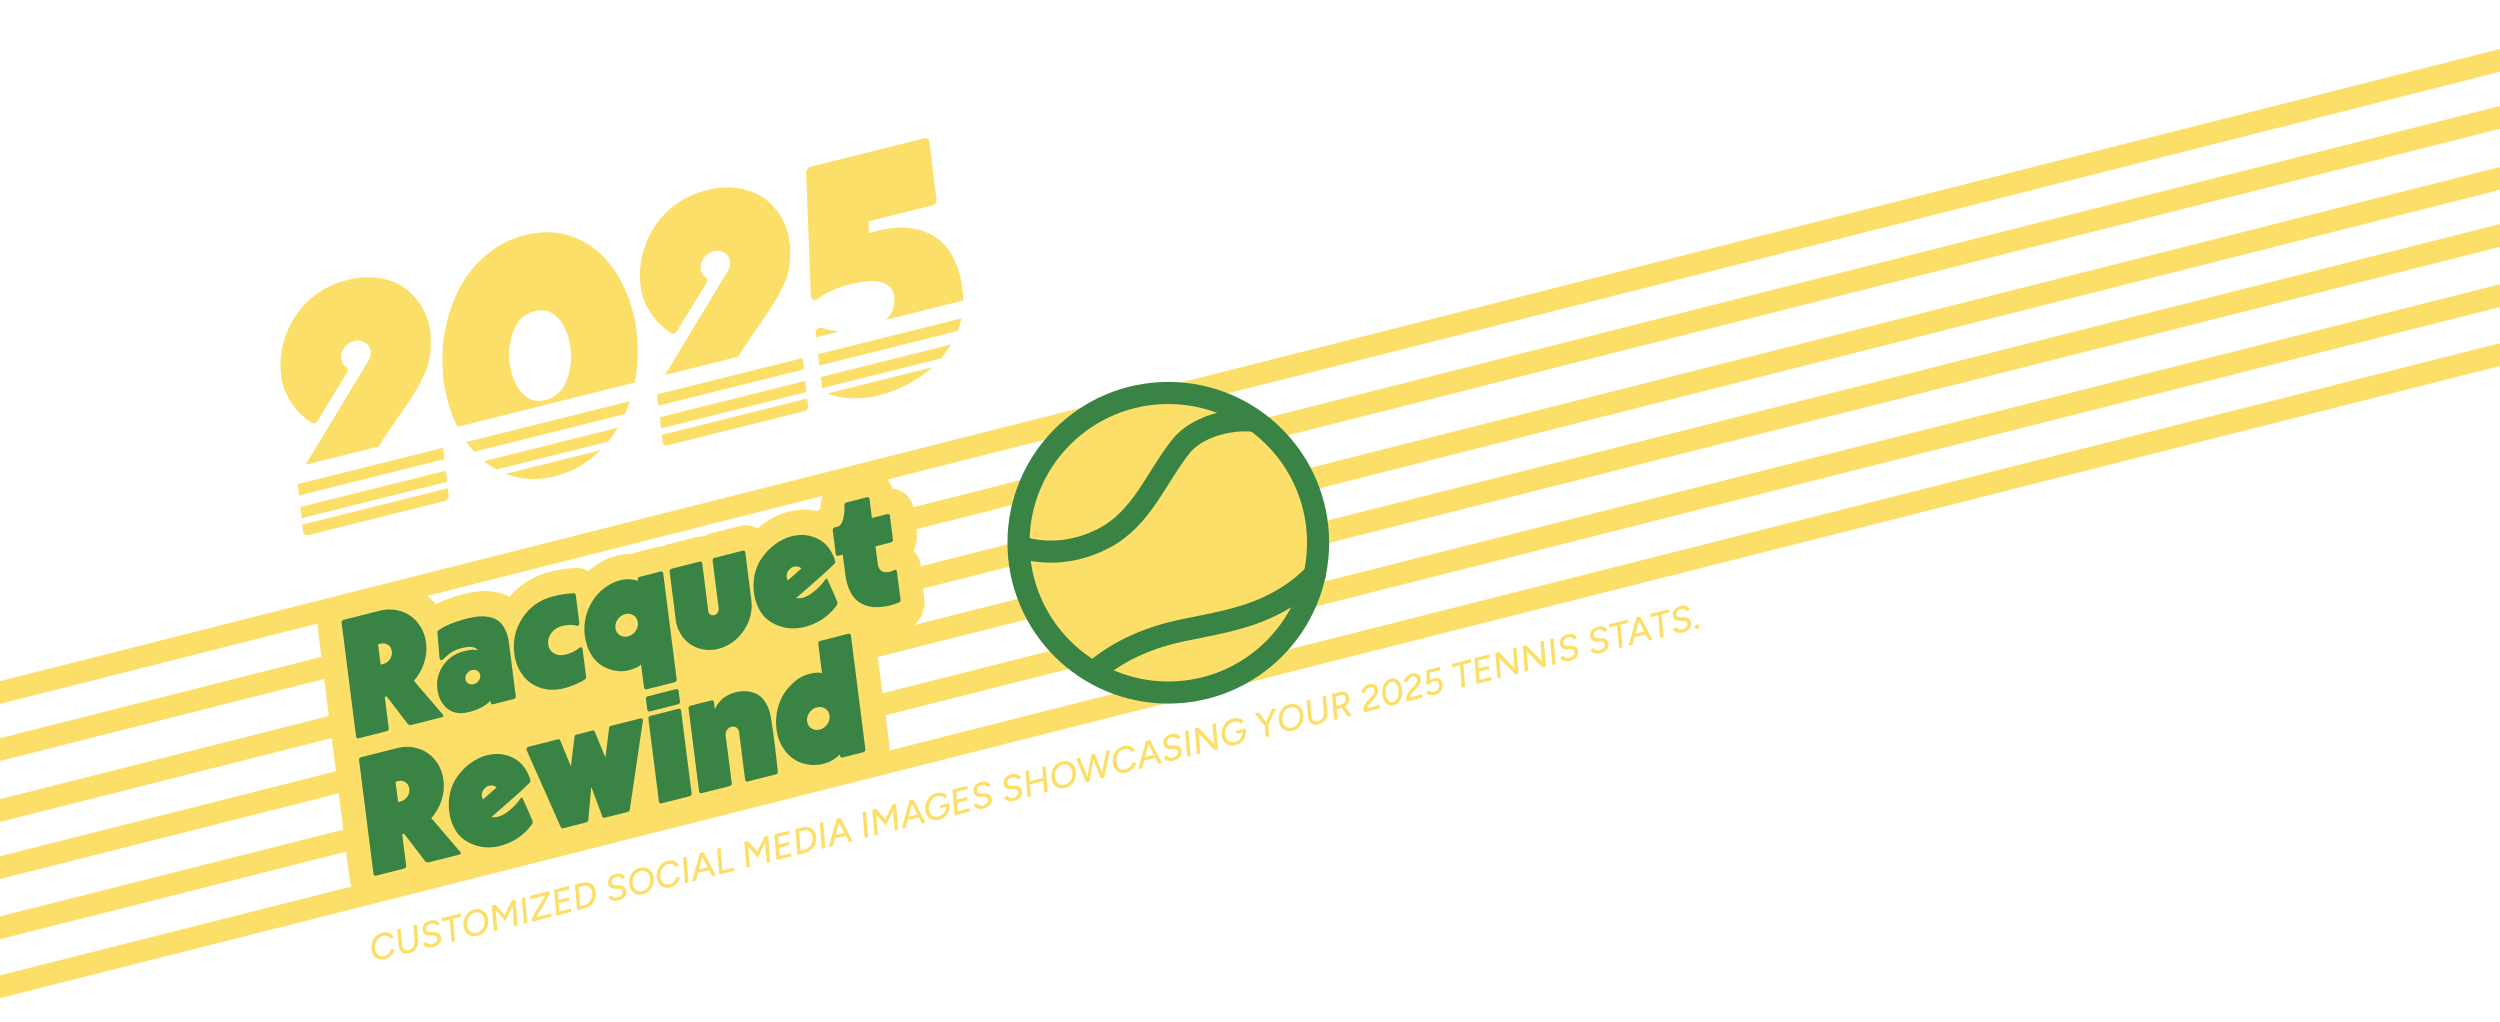 <?xml version="1.0" encoding="UTF-8"?><svg id="Layer_2" xmlns="http://www.w3.org/2000/svg" xmlns:xlink="http://www.w3.org/1999/xlink" viewBox="0 0 1918.73 784.67"><defs><style>.cls-1,.cls-2,.cls-3{fill:none;}.cls-4{fill:#398445;}.cls-2{stroke:#fcdf68;}.cls-2,.cls-3{stroke-linecap:round;stroke-linejoin:round;stroke-width:16.96px;}.cls-5{fill:#fcdf68;}.cls-3{stroke:#398445;}.cls-6{clip-path:url(#clippath);}</style><clipPath id="clippath"><polygon class="cls-1" points="1918.73 299.29 0 784.67 0 0 1918.73 0 1918.73 299.29"/></clipPath></defs><g id="Layer_1-2"><path class="cls-5" d="M295.47,736.16c-1.77.45-3.4.43-4.88-.06-1.48-.48-2.69-1.36-3.63-2.62-.94-1.26-1.54-2.85-1.79-4.75-.19-1.51-.13-2.96.17-4.36.3-1.39.82-2.68,1.56-3.84.74-1.17,1.65-2.16,2.76-2.99,1.1-.83,2.35-1.41,3.74-1.77,1.21-.31,2.38-.37,3.5-.19,1.12.18,2.14.56,3.06,1.15.92.59,1.66,1.34,2.21,2.26l-2.27,1.55c-.42-.66-.94-1.2-1.57-1.61-.63-.41-1.32-.68-2.07-.81s-1.51-.1-2.29.1c-1.03.26-1.96.7-2.77,1.33-.81.63-1.49,1.39-2.02,2.3-.53.9-.92,1.89-1.15,2.95-.23,1.06-.28,2.17-.14,3.33.14,1.41.54,2.58,1.19,3.53.65.94,1.48,1.6,2.49,1.97,1.01.37,2.14.4,3.39.09.85-.21,1.64-.6,2.38-1.15.74-.55,1.38-1.22,1.92-2,.54-.78.96-1.61,1.24-2.49l2.59.65c-.37,1.19-.94,2.3-1.71,3.32s-1.65,1.89-2.66,2.61c-1.01.72-2.1,1.22-3.26,1.51Z"/><path class="cls-5" d="M314.11,731.56c-1.5.38-2.84.39-4.02.03-1.18-.36-2.13-1.02-2.85-2-.73-.97-1.15-2.2-1.28-3.69l-1.02-12.68,2.66-.67,1.05,12.67c.08,1,.34,1.83.78,2.47.44.65,1.03,1.09,1.75,1.33.72.24,1.54.25,2.45.02.98-.25,1.83-.68,2.55-1.29.72-.62,1.26-1.35,1.62-2.21.36-.86.5-1.77.41-2.73l-1.05-12.67,2.69-.68,1.02,12.68c.13,1.51-.07,2.91-.59,4.2-.52,1.3-1.31,2.39-2.36,3.29-1.05.9-2.32,1.54-3.81,1.91Z"/><path class="cls-5" d="M332.32,726.92c-1.03.26-1.98.37-2.83.32-.86-.04-1.62-.2-2.28-.46-.66-.27-1.22-.62-1.67-1.05-.45-.44-.77-.94-.97-1.5l2.49-1.35c.33.71.89,1.24,1.67,1.6.78.36,1.73.4,2.83.12.85-.21,1.61-.55,2.29-1.01.67-.46,1.18-1,1.51-1.64.33-.63.4-1.34.2-2.12-.14-.56-.38-.98-.72-1.25-.34-.27-.77-.45-1.29-.53-.52-.08-1.13-.11-1.81-.09l-2.13.02c-.85,0-1.62-.13-2.33-.38-.71-.25-1.31-.66-1.81-1.22-.5-.56-.83-1.28-.99-2.16-.25-1.21-.16-2.33.25-3.37.41-1.04,1.1-1.93,2.07-2.69.96-.75,2.14-1.31,3.54-1.66,1.27-.32,2.39-.38,3.36-.19.97.19,1.78.54,2.43,1.06.65.52,1.13,1.15,1.43,1.88l-2.46,1.37c-.39-.77-.96-1.31-1.73-1.61-.77-.31-1.69-.33-2.76-.06-.78.2-1.46.52-2.05.98-.59.46-1.01.99-1.27,1.6-.26.61-.3,1.27-.13,1.95.17.67.52,1.14,1.05,1.41.53.27,1.18.41,1.95.4h2.4c1.19,0,2.17.13,2.95.43.78.3,1.39.72,1.85,1.27.46.55.78,1.22.98,2.02.31,1.23.24,2.38-.22,3.45-.45,1.07-1.19,1.99-2.21,2.76-1.02.78-2.21,1.34-3.59,1.68Z"/><path class="cls-5" d="M346.46,722.98l-1.37-17.27-5.95,1.5-.24-2.54,14.58-3.67.23,2.54-5.95,1.5,1.37,17.27-2.69.68Z"/><path class="cls-5" d="M366.47,718.29c-1.39.35-2.71.42-3.96.22-1.25-.21-2.35-.67-3.32-1.39-.97-.72-1.75-1.66-2.34-2.83s-.96-2.53-1.1-4.07c-.15-1.98.09-3.81.74-5.48s1.62-3.1,2.91-4.28c1.29-1.18,2.82-2,4.6-2.44,1.41-.36,2.74-.42,3.98-.21,1.24.22,2.33.69,3.29,1.41.95.72,1.73,1.67,2.33,2.83.6,1.17.96,2.53,1.08,4.07.16,1.94-.08,3.75-.73,5.44-.64,1.68-1.61,3.11-2.89,4.29-1.28,1.18-2.81,1.99-4.58,2.44ZM365.97,715.82c1.29-.32,2.4-.94,3.33-1.84.94-.9,1.64-2,2.1-3.29.46-1.29.63-2.68.51-4.17-.13-1.51-.53-2.77-1.2-3.78-.67-1.02-1.54-1.73-2.6-2.15-1.07-.41-2.26-.46-3.58-.12-1.29.32-2.41.94-3.36,1.84s-1.67,2-2.14,3.3c-.47,1.29-.65,2.69-.52,4.2s.53,2.77,1.21,3.78c.68,1.01,1.56,1.72,2.66,2.12,1.09.4,2.29.43,3.59.11Z"/><path class="cls-5" d="M379.02,714.79l-1.61-19.81,2.8-.7,7.1,8.12,5.45-11.27,2.88-.72,1.61,19.81-2.66.67-1.25-15.31-5.56,11.51-7.31-8.29,1.23,15.34-2.66.67Z"/><path class="cls-5" d="M402.07,708.99l-1.61-19.81,2.66-.67,1.61,19.81-2.66.67Z"/><path class="cls-5" d="M407.06,690.17l-.25-2.59,14.85-3.74.22,2.6-14.83,3.73ZM408.15,704.8l10.73-18.26,3.01-.09-10.27,17.48-3.48.87ZM408.34,707.41l-.19-2.61,14.83-3.73.22,2.6-14.85,3.74Z"/><path class="cls-5" d="M426.89,702.74l-1.61-19.81,11.43-2.88.23,2.54-8.8,2.21.47,5.89,7.9-1.99.22,2.49-7.9,1.99.5,6.34,8.85-2.23.18,2.55-11.49,2.89Z"/><path class="cls-5" d="M442.93,698.7l-1.61-19.81,5.87-1.48c1.79-.45,3.43-.42,4.9.09,1.48.51,2.68,1.42,3.62,2.73.94,1.3,1.48,2.94,1.62,4.9.11,1.44-.01,2.8-.37,4.11s-.91,2.49-1.67,3.55c-.76,1.07-1.69,1.99-2.8,2.75-1.11.77-2.34,1.32-3.7,1.67l-5.87,1.48ZM445.4,695.42l3.1-.78c.92-.23,1.78-.64,2.56-1.22.79-.58,1.45-1.29,2-2.14.55-.84.96-1.76,1.24-2.75.28-.99.38-2.01.29-3.05-.11-1.34-.49-2.47-1.16-3.4-.67-.93-1.52-1.58-2.57-1.97-1.05-.38-2.2-.41-3.45-.1l-3.21.81,1.19,14.6Z"/><path class="cls-5" d="M474.65,691.09c-1.03.26-1.98.37-2.83.32-.86-.04-1.62-.2-2.28-.47-.66-.27-1.22-.62-1.67-1.05-.45-.44-.77-.94-.97-1.5l2.49-1.35c.33.71.89,1.24,1.67,1.6.78.36,1.73.4,2.83.12.85-.21,1.61-.55,2.29-1.01.67-.46,1.18-1,1.51-1.63.33-.63.4-1.34.2-2.12-.14-.56-.38-.98-.72-1.25-.34-.27-.77-.45-1.29-.53-.52-.08-1.13-.11-1.81-.09l-2.13.02c-.85,0-1.62-.13-2.33-.38-.71-.25-1.31-.66-1.81-1.22-.5-.56-.83-1.28-.99-2.16-.25-1.21-.16-2.33.25-3.37.41-1.04,1.1-1.93,2.07-2.69.97-.75,2.14-1.31,3.54-1.66,1.27-.32,2.39-.38,3.36-.19.97.19,1.78.54,2.43,1.06s1.13,1.15,1.43,1.88l-2.46,1.37c-.39-.77-.96-1.31-1.73-1.61-.77-.31-1.69-.33-2.76-.06-.78.2-1.46.52-2.05.98-.59.46-1.01.99-1.27,1.6-.26.61-.3,1.27-.13,1.95.17.67.52,1.14,1.05,1.41.53.27,1.18.41,1.95.4h2.4c1.19,0,2.17.13,2.95.43.78.3,1.39.72,1.85,1.27.46.55.79,1.22.99,2.02.31,1.23.24,2.38-.22,3.45-.45,1.07-1.19,1.99-2.21,2.76-1.02.78-2.21,1.34-3.59,1.68Z"/><path class="cls-5" d="M493.57,686.3c-1.39.35-2.71.42-3.96.22-1.25-.21-2.35-.67-3.32-1.39-.97-.72-1.75-1.66-2.34-2.83s-.96-2.53-1.1-4.07c-.15-1.98.09-3.81.74-5.48s1.62-3.1,2.91-4.28c1.29-1.18,2.82-2,4.6-2.44,1.41-.36,2.74-.42,3.98-.21,1.24.22,2.33.69,3.29,1.41.95.72,1.73,1.67,2.33,2.83.6,1.17.96,2.53,1.08,4.07.16,1.94-.08,3.75-.73,5.44s-1.61,3.11-2.89,4.29c-1.28,1.18-2.81,1.99-4.58,2.44ZM493.07,683.83c1.29-.32,2.4-.93,3.33-1.83.94-.9,1.64-2,2.1-3.29.46-1.29.63-2.68.51-4.17-.13-1.51-.53-2.77-1.2-3.78-.67-1.02-1.54-1.73-2.6-2.15-1.07-.41-2.26-.46-3.58-.12-1.29.32-2.41.94-3.36,1.84-.96.9-1.67,2-2.14,3.3-.47,1.29-.65,2.69-.52,4.2s.53,2.77,1.21,3.78c.68,1.01,1.56,1.72,2.66,2.12,1.09.4,2.29.43,3.59.11Z"/><path class="cls-5" d="M514.43,681.05c-1.77.45-3.4.43-4.88-.06-1.48-.48-2.69-1.36-3.63-2.62-.94-1.26-1.54-2.85-1.79-4.75-.19-1.51-.13-2.96.17-4.36.3-1.39.82-2.68,1.56-3.84.74-1.17,1.65-2.16,2.76-2.99,1.1-.83,2.35-1.41,3.74-1.76,1.21-.31,2.38-.37,3.5-.19,1.12.18,2.14.56,3.06,1.15.92.59,1.66,1.34,2.21,2.26l-2.27,1.55c-.42-.66-.94-1.2-1.57-1.61s-1.32-.68-2.07-.81-1.51-.1-2.28.1c-1.03.26-1.96.7-2.77,1.33-.81.63-1.49,1.4-2.02,2.3-.53.9-.92,1.89-1.15,2.95-.23,1.06-.28,2.17-.14,3.33.14,1.41.54,2.58,1.19,3.53.65.94,1.48,1.6,2.49,1.97,1.01.37,2.14.4,3.39.09.85-.21,1.64-.6,2.38-1.15.74-.55,1.38-1.22,1.92-2,.54-.78.96-1.61,1.24-2.49l2.59.65c-.37,1.19-.94,2.3-1.71,3.32-.76,1.02-1.65,1.89-2.67,2.61-1.01.72-2.1,1.22-3.26,1.51Z"/><path class="cls-5" d="M525.78,677.85l-1.61-19.81,2.66-.67,1.61,19.81-2.66.67Z"/><path class="cls-5" d="M531.1,676.51l6.05-21.73,2.88-.72-5.86,21.69-3.07.77ZM534.3,670.3l-.19-2.49,10.94-2.75.19,2.49-10.94,2.75ZM546.66,672.59l-9.13-17.91,2.58-.65,9.26,17.88-2.71.68Z"/><path class="cls-5" d="M552.03,671.24l-1.61-19.81,2.66-.67,1.4,17.26,8.83-2.22.21,2.55-11.49,2.89Z"/><path class="cls-5" d="M572.89,665.99l-1.61-19.81,2.8-.7,7.1,8.12,5.45-11.28,2.88-.72,1.61,19.81-2.66.67-1.25-15.3-5.56,11.51-7.31-8.29,1.23,15.34-2.66.67Z"/><path class="cls-5" d="M595.94,660.19l-1.61-19.81,11.43-2.88.24,2.54-8.8,2.21.47,5.89,7.9-1.99.22,2.49-7.9,1.99.5,6.34,8.85-2.23.18,2.55-11.49,2.89Z"/><path class="cls-5" d="M611.99,656.15l-1.61-19.81,5.87-1.48c1.79-.45,3.43-.42,4.9.09,1.48.51,2.68,1.42,3.62,2.73.94,1.3,1.48,2.94,1.62,4.9.11,1.43-.01,2.8-.37,4.11-.36,1.3-.91,2.49-1.67,3.55-.76,1.07-1.7,1.99-2.8,2.76-1.1.77-2.34,1.32-3.69,1.67l-5.87,1.48ZM614.45,652.87l3.1-.78c.92-.23,1.78-.64,2.56-1.22.79-.58,1.45-1.29,2-2.14.55-.84.96-1.76,1.24-2.75s.38-2.01.29-3.05c-.11-1.34-.49-2.47-1.16-3.4-.67-.93-1.52-1.58-2.57-1.97-1.05-.38-2.2-.41-3.45-.1l-3.2.81,1.19,14.6Z"/><path class="cls-5" d="M630.75,651.43l-1.61-19.81,2.66-.67,1.61,19.81-2.66.67Z"/><path class="cls-5" d="M636.07,650.09l6.05-21.73,2.88-.72-5.86,21.69-3.07.77ZM639.27,643.88l-.19-2.49,10.94-2.75.19,2.49-10.94,2.75ZM651.63,646.17l-9.13-17.91,2.58-.65,9.26,17.88-2.71.68Z"/><path class="cls-5" d="M663.63,643.15l-1.61-19.81,2.66-.67,1.61,19.81-2.66.67Z"/><path class="cls-5" d="M671.12,641.27l-1.61-19.81,2.8-.7,7.1,8.12,5.45-11.27,2.88-.72,1.61,19.81-2.66.67-1.25-15.31-5.56,11.51-7.31-8.29,1.23,15.34-2.66.67Z"/><path class="cls-5" d="M692,636.01l6.05-21.73,2.88-.72-5.86,21.69-3.07.77ZM695.21,629.8l-.19-2.49,10.94-2.75.19,2.49-10.94,2.75ZM707.56,632.09l-9.13-17.91,2.58-.65,9.26,17.88-2.71.68Z"/><path class="cls-5" d="M720.92,629.08c-1.88.47-3.59.48-5.14,0-1.54-.47-2.8-1.33-3.78-2.58s-1.59-2.82-1.83-4.71c-.19-1.51-.12-2.97.21-4.38.33-1.41.88-2.71,1.65-3.88.77-1.18,1.75-2.19,2.92-3.03,1.17-.84,2.5-1.45,3.99-1.83,1.07-.27,2.12-.35,3.14-.24,1.03.11,1.97.38,2.83.8.86.43,1.57.98,2.15,1.64l-2.04,1.87c-.42-.51-.93-.91-1.53-1.2-.6-.29-1.25-.47-1.94-.55-.69-.08-1.4-.02-2.13.16-1.05.26-2.01.71-2.87,1.34-.86.63-1.59,1.4-2.18,2.31-.59.91-1.02,1.9-1.29,2.98s-.33,2.21-.19,3.38c.16,1.4.58,2.57,1.25,3.49.68.93,1.56,1.57,2.65,1.92,1.09.35,2.3.36,3.64.02,1.18-.3,2.2-.81,3.07-1.55s1.54-1.62,1.99-2.65c.45-1.03.66-2.12.62-3.26l2.57-.79c.11,1.2,0,2.38-.31,3.51-.32,1.14-.82,2.19-1.5,3.16-.68.97-1.52,1.81-2.53,2.51-1.01.71-2.15,1.22-3.44,1.54ZM721.53,620.49l-.18-2.32,7.2-1.81.15,1.98-1.33.68-5.84,1.47Z"/><path class="cls-5" d="M732.68,625.77l-1.61-19.81,11.43-2.88.23,2.54-8.8,2.21.47,5.89,7.9-1.99.22,2.49-7.9,1.99.5,6.34,8.85-2.23.18,2.55-11.49,2.89Z"/><path class="cls-5" d="M755.06,620.51c-1.03.26-1.98.37-2.83.32-.86-.04-1.62-.2-2.28-.46-.66-.27-1.22-.62-1.67-1.05-.45-.44-.77-.94-.97-1.5l2.49-1.35c.33.71.89,1.24,1.67,1.6.78.36,1.73.4,2.83.12.85-.21,1.61-.55,2.29-1.01.67-.46,1.18-1,1.51-1.64.33-.63.4-1.34.2-2.12-.14-.56-.38-.98-.72-1.25-.34-.27-.77-.45-1.29-.53-.52-.08-1.13-.11-1.81-.09l-2.13.02c-.85,0-1.62-.13-2.33-.38-.71-.25-1.31-.66-1.81-1.22s-.83-1.28-.99-2.16c-.25-1.21-.16-2.33.25-3.37.41-1.04,1.1-1.93,2.07-2.69.97-.75,2.15-1.3,3.54-1.66,1.27-.32,2.39-.38,3.36-.19.97.19,1.78.54,2.43,1.06.65.52,1.13,1.15,1.43,1.88l-2.46,1.37c-.39-.77-.96-1.31-1.73-1.61-.77-.31-1.69-.33-2.76-.06-.78.2-1.46.52-2.05.98-.59.46-1.01.99-1.27,1.6-.26.61-.3,1.27-.13,1.95.17.67.52,1.14,1.05,1.41.53.27,1.18.41,1.95.4h2.4c1.19,0,2.17.13,2.95.43.78.3,1.39.72,1.85,1.27.46.55.78,1.22.98,2.02.31,1.23.24,2.38-.22,3.45-.45,1.07-1.19,1.99-2.21,2.76-1.02.78-2.21,1.34-3.59,1.68Z"/><path class="cls-5" d="M778.3,614.66c-1.03.26-1.98.37-2.83.32-.86-.04-1.62-.2-2.28-.46-.66-.27-1.22-.62-1.67-1.05-.45-.44-.77-.94-.97-1.5l2.49-1.35c.33.71.89,1.24,1.67,1.6.78.36,1.73.4,2.83.12.85-.21,1.61-.55,2.29-1.01.67-.46,1.18-1,1.51-1.64.33-.63.4-1.34.2-2.12-.14-.56-.38-.98-.72-1.25-.34-.27-.77-.45-1.29-.53-.52-.08-1.13-.11-1.81-.09l-2.13.02c-.85,0-1.62-.13-2.33-.38-.71-.25-1.31-.66-1.81-1.22-.5-.56-.83-1.28-.99-2.16-.25-1.21-.16-2.33.25-3.37.41-1.04,1.1-1.93,2.07-2.69.97-.75,2.15-1.31,3.54-1.66,1.27-.32,2.39-.38,3.36-.19.97.19,1.78.54,2.43,1.06s1.13,1.15,1.43,1.88l-2.46,1.37c-.39-.77-.96-1.31-1.73-1.61-.77-.31-1.69-.33-2.76-.06-.78.2-1.46.52-2.05.98s-1.01.99-1.27,1.6c-.26.61-.3,1.26-.13,1.95.17.67.52,1.14,1.05,1.41.53.27,1.18.41,1.95.4h2.4c1.19,0,2.17.13,2.95.43.78.3,1.39.72,1.85,1.27.46.55.78,1.22.98,2.02.31,1.23.24,2.38-.22,3.45-.45,1.07-1.19,1.99-2.21,2.76-1.02.78-2.21,1.34-3.59,1.68Z"/><path class="cls-5" d="M788.59,611.7l-1.61-19.81,2.66-.67,1.61,19.81-2.66.67ZM790.1,602.23l-.24-2.54,11.51-2.9.24,2.54-11.51,2.9ZM801.48,608.45l-1.61-19.81,2.66-.67,1.61,19.81-2.66.67Z"/><path class="cls-5" d="M817.61,604.74c-1.39.35-2.71.42-3.96.22-1.25-.21-2.35-.67-3.32-1.39-.97-.72-1.75-1.66-2.34-2.83-.59-1.17-.96-2.53-1.1-4.07-.15-1.98.09-3.81.74-5.48s1.62-3.1,2.91-4.28c1.29-1.18,2.82-2,4.6-2.44,1.41-.36,2.74-.42,3.98-.21,1.24.22,2.33.69,3.29,1.41.95.72,1.73,1.67,2.33,2.83.6,1.17.96,2.53,1.08,4.07.16,1.94-.08,3.75-.73,5.44-.64,1.68-1.61,3.11-2.89,4.29-1.28,1.18-2.81,1.99-4.58,2.44ZM817.11,602.27c1.29-.32,2.4-.94,3.33-1.83.94-.9,1.64-2,2.1-3.29.46-1.29.63-2.68.51-4.17-.13-1.51-.53-2.77-1.2-3.78s-1.54-1.73-2.6-2.15-2.26-.46-3.58-.12c-1.29.32-2.41.94-3.36,1.84s-1.67,2-2.14,3.3-.65,2.69-.52,4.2c.13,1.51.53,2.77,1.21,3.78.68,1.01,1.56,1.72,2.66,2.12,1.09.4,2.29.43,3.59.11Z"/><path class="cls-5" d="M833.42,600.42l-7.36-18.36,2.66-.67,7.28,18.38-2.58.65ZM833.69,600.35l3.88-21.19,2.55-.64-3.85,21.18-2.58.65ZM844.71,597.57l-6.96-18.46,2.47-.62,7.06,18.43-2.58.65ZM844.9,597.53l4.15-21.26,2.74-.69-4.23,21.28-2.66.67Z"/><path class="cls-5" d="M864.4,592.97c-1.77.45-3.4.43-4.88-.06-1.48-.48-2.69-1.36-3.63-2.62-.94-1.26-1.54-2.85-1.79-4.75-.19-1.51-.13-2.96.17-4.36.3-1.39.82-2.68,1.56-3.84.74-1.17,1.65-2.16,2.76-2.99,1.1-.83,2.35-1.41,3.74-1.77,1.21-.31,2.38-.37,3.5-.19,1.12.18,2.14.56,3.06,1.15.92.59,1.65,1.34,2.21,2.26l-2.27,1.55c-.42-.66-.94-1.2-1.57-1.61-.63-.41-1.32-.68-2.07-.81s-1.51-.1-2.29.1c-1.03.26-1.96.7-2.77,1.33-.81.63-1.49,1.39-2.02,2.3-.53.9-.92,1.89-1.15,2.95-.23,1.06-.28,2.17-.14,3.33.14,1.41.54,2.58,1.19,3.53.65.94,1.48,1.6,2.49,1.97,1.01.37,2.14.4,3.39.09.85-.21,1.64-.6,2.38-1.15.74-.55,1.38-1.22,1.92-2s.96-1.61,1.24-2.49l2.59.65c-.37,1.19-.94,2.3-1.71,3.32-.76,1.02-1.65,1.89-2.66,2.61-1.01.72-2.1,1.22-3.26,1.51Z"/><path class="cls-5" d="M873.58,590.31l6.05-21.73,2.88-.72-5.86,21.69-3.07.77ZM876.78,584.1l-.19-2.49,10.94-2.75.19,2.49-10.94,2.75ZM889.13,586.39l-9.13-17.91,2.58-.65,9.26,17.88-2.71.68Z"/><path class="cls-5" d="M900.84,583.82c-1.03.26-1.98.37-2.83.32-.86-.04-1.62-.2-2.28-.46-.66-.27-1.22-.62-1.67-1.05-.45-.44-.77-.94-.97-1.5l2.49-1.35c.33.71.89,1.24,1.67,1.6.78.36,1.73.4,2.83.12.85-.21,1.61-.55,2.29-1.01.67-.46,1.18-1,1.51-1.64.33-.63.4-1.34.2-2.12-.14-.56-.38-.98-.72-1.25-.34-.27-.77-.45-1.29-.53-.52-.08-1.13-.11-1.81-.09l-2.13.02c-.85,0-1.62-.13-2.33-.38-.71-.25-1.31-.66-1.81-1.22-.5-.56-.83-1.28-.99-2.16-.25-1.21-.16-2.33.25-3.37.41-1.04,1.1-1.93,2.07-2.69.97-.75,2.14-1.31,3.54-1.66,1.27-.32,2.39-.38,3.36-.19.97.19,1.78.54,2.43,1.06.65.52,1.12,1.15,1.43,1.88l-2.46,1.37c-.39-.77-.96-1.31-1.73-1.61-.77-.31-1.69-.33-2.76-.06-.78.2-1.46.52-2.05.98-.59.46-1.01.99-1.27,1.6-.26.61-.3,1.27-.13,1.95.17.67.52,1.14,1.05,1.41.53.27,1.18.41,1.95.4h2.4c1.19,0,2.17.13,2.95.43.78.3,1.39.72,1.85,1.27.46.55.78,1.22.98,2.02.31,1.23.24,2.38-.22,3.45-.45,1.07-1.19,1.99-2.21,2.76-1.02.78-2.21,1.34-3.59,1.68Z"/><path class="cls-5" d="M911.13,580.86l-1.61-19.81,2.66-.67,1.61,19.81-2.66.67Z"/><path class="cls-5" d="M918.62,578.97l-1.61-19.81,2.74-.69,12.03,12.56-1.27-15.27,2.69-.68,1.61,19.81-2.69.68-12.05-12.65,1.21,15.37-2.66.67Z"/><path class="cls-5" d="M948.41,571.82c-1.88.47-3.59.48-5.14,0-1.54-.47-2.8-1.33-3.78-2.58s-1.59-2.82-1.83-4.71c-.19-1.51-.12-2.97.21-4.38.33-1.41.88-2.71,1.65-3.88.77-1.18,1.75-2.19,2.92-3.03,1.17-.84,2.5-1.45,3.99-1.83,1.07-.27,2.12-.35,3.14-.24,1.03.11,1.97.38,2.83.8.86.43,1.57.98,2.15,1.64l-2.04,1.87c-.42-.51-.93-.91-1.53-1.2-.6-.29-1.25-.47-1.94-.55-.69-.08-1.4-.02-2.13.16-1.05.26-2.01.71-2.87,1.34-.86.63-1.59,1.4-2.18,2.31-.59.91-1.02,1.9-1.29,2.98s-.33,2.21-.19,3.38c.16,1.4.58,2.57,1.26,3.5.68.93,1.56,1.57,2.65,1.92,1.09.35,2.3.36,3.64.02,1.18-.3,2.2-.81,3.07-1.55.87-.74,1.54-1.62,1.99-2.65.45-1.03.66-2.12.62-3.26l2.57-.79c.11,1.2,0,2.38-.31,3.51-.32,1.14-.82,2.19-1.5,3.16-.68.97-1.52,1.81-2.53,2.51-1.01.71-2.15,1.22-3.44,1.54ZM949.02,563.24l-.18-2.32,7.2-1.81.15,1.98-1.33.68-5.84,1.47Z"/><path class="cls-5" d="M970.83,557.43l-7.79-9.85,3.04-.77,7.02,9.06-2.26,1.55ZM971.41,565.69l-.78-9.51,2.69-.68.78,9.51-2.69.68ZM973.41,556.78l-2.54-.34,5.28-12.16,3.15-.79-5.89,13.29Z"/><path class="cls-5" d="M992.15,560.81c-1.39.35-2.71.42-3.96.22-1.25-.21-2.35-.67-3.32-1.39-.97-.72-1.75-1.66-2.34-2.83-.59-1.17-.96-2.53-1.1-4.07-.15-1.98.09-3.81.74-5.48.65-1.67,1.62-3.1,2.91-4.28,1.29-1.18,2.82-2,4.6-2.44,1.41-.36,2.74-.42,3.98-.21,1.24.22,2.33.69,3.29,1.41.95.72,1.73,1.67,2.33,2.83.6,1.17.96,2.53,1.08,4.07.16,1.94-.08,3.75-.73,5.44-.64,1.68-1.61,3.11-2.89,4.29-1.28,1.18-2.81,1.99-4.58,2.44ZM991.65,558.34c1.29-.32,2.4-.94,3.33-1.84.94-.9,1.64-2,2.1-3.29.46-1.29.63-2.68.51-4.17-.13-1.51-.53-2.77-1.2-3.78-.67-1.02-1.54-1.73-2.6-2.15s-2.26-.46-3.58-.12c-1.29.32-2.41.94-3.36,1.84s-1.67,2-2.14,3.3c-.47,1.29-.65,2.69-.52,4.2.13,1.51.53,2.77,1.21,3.78.68,1.01,1.56,1.72,2.66,2.12,1.09.4,2.29.43,3.59.11Z"/><path class="cls-5" d="M1011.99,555.9c-1.5.38-2.84.39-4.02.03-1.18-.36-2.13-1.02-2.86-2-.73-.97-1.15-2.2-1.28-3.69l-1.02-12.68,2.66-.67,1.05,12.67c.08,1,.34,1.83.78,2.47.44.65,1.03,1.09,1.75,1.33.73.24,1.54.25,2.45.02.98-.25,1.83-.68,2.55-1.29.72-.62,1.26-1.35,1.62-2.21.36-.86.5-1.77.41-2.73l-1.05-12.67,2.69-.68,1.02,12.68c.13,1.51-.07,2.91-.59,4.2-.52,1.3-1.31,2.39-2.36,3.29-1.05.9-2.32,1.54-3.81,1.91Z"/><path class="cls-5" d="M1023.87,552.48l-1.61-19.81,6.33-1.59c1.29-.32,2.44-.34,3.47-.05,1.03.29,1.86.84,2.5,1.64.64.8,1.01,1.82,1.08,3.05.1,1.15-.1,2.25-.6,3.3-.5,1.05-1.23,1.95-2.19,2.7-.97.75-2.08,1.29-3.35,1.61l-3.58.9.61,7.58-2.66.67ZM1025.74,541.68l3.88-.98c.69-.17,1.29-.48,1.8-.93.51-.45.91-.99,1.18-1.64.27-.65.36-1.33.27-2.06-.1-1.01-.52-1.75-1.25-2.2-.73-.45-1.64-.54-2.72-.27l-3.77.95.61,7.12ZM1034.54,549.8l-5.19-6.95,1.93-1.99,6.19,8.2-2.93.74Z"/><path class="cls-5" d="M1049.3,544.9l-2.74-.44c-.06-.62,0-1.28.21-1.97.2-.69.51-1.4.94-2.13.42-.72.97-1.45,1.63-2.17l3.45-3.73c.41-.45.78-.94,1.11-1.48.34-.54.6-1.07.79-1.61.19-.54.26-1.04.2-1.51-.1-.86-.48-1.51-1.14-1.96-.66-.45-1.49-.55-2.49-.3-.72.18-1.35.49-1.86.92-.52.43-.93.92-1.24,1.48-.31.56-.51,1.11-.61,1.65l-2.85.03c.13-.94.45-1.84.95-2.72.5-.88,1.18-1.65,2.03-2.33.85-.68,1.83-1.15,2.93-1.43,1.32-.33,2.49-.36,3.51-.09,1.02.27,1.84.79,2.46,1.56.62.77.97,1.73,1.07,2.88.11,1.03-.08,2.07-.55,3.13-.48,1.05-1.21,2.15-2.19,3.28l-3.21,3.52c-.48.53-.92,1.08-1.31,1.67-.39.59-.68,1.19-.87,1.81-.19.62-.26,1.26-.2,1.94ZM1046.73,546.73l-.17-2.27,1.98-.73,10.29-2.59.22,2.48-12.33,3.1Z"/><path class="cls-5" d="M1069.62,541.31c-1.18.3-2.27.3-3.27.02s-1.89-.81-2.66-1.58c-.77-.77-1.4-1.75-1.89-2.93-.49-1.19-.8-2.53-.93-4.04-.15-1.96.02-3.77.51-5.43.49-1.65,1.25-3.04,2.28-4.15,1.03-1.12,2.26-1.85,3.69-2.21,1.16-.29,2.24-.29,3.25,0,1,.29,1.9.81,2.68,1.58.78.77,1.41,1.74,1.89,2.93.48,1.19.79,2.54.92,4.04.16,1.92-.01,3.71-.51,5.37-.5,1.66-1.26,3.05-2.28,4.18-1.02,1.13-2.24,1.88-3.65,2.23ZM1069,538.87c1.01-.25,1.87-.81,2.57-1.67.7-.86,1.21-1.92,1.53-3.17.32-1.25.42-2.63.29-4.12-.12-1.47-.43-2.74-.93-3.79s-1.15-1.83-1.94-2.33c-.8-.49-1.68-.61-2.66-.37-.96.24-1.79.79-2.49,1.64-.7.85-1.21,1.91-1.54,3.17-.33,1.27-.43,2.65-.3,4.16.12,1.49.44,2.76.94,3.8.5,1.05,1.15,1.81,1.93,2.29.78.48,1.65.6,2.59.39Z"/><path class="cls-5" d="M1082.07,536.65l-2.74-.44c-.06-.62.01-1.28.21-1.97.2-.69.51-1.4.94-2.13.42-.72.97-1.45,1.63-2.17l3.45-3.73c.41-.45.78-.94,1.11-1.48.34-.54.6-1.07.79-1.61.19-.54.26-1.04.2-1.51-.1-.86-.48-1.51-1.14-1.96-.66-.45-1.49-.55-2.49-.3-.72.18-1.35.49-1.86.92-.52.43-.93.92-1.24,1.48-.31.56-.51,1.11-.61,1.65l-2.85.03c.13-.94.45-1.84.95-2.72s1.18-1.65,2.03-2.33c.85-.68,1.83-1.15,2.93-1.43,1.32-.33,2.49-.36,3.51-.09,1.02.27,1.84.79,2.46,1.56s.97,1.73,1.07,2.88c.11,1.03-.08,2.08-.55,3.13-.48,1.05-1.21,2.15-2.19,3.28l-3.21,3.52c-.48.53-.92,1.08-1.31,1.67-.39.59-.68,1.19-.87,1.81-.19.62-.26,1.26-.2,1.94ZM1079.5,538.48l-.17-2.27,1.98-.73,10.29-2.59.22,2.48-12.33,3.1Z"/><path class="cls-5" d="M1101.39,533.32c-.8.2-1.63.28-2.51.23-.88-.05-1.69-.25-2.45-.6-.75-.35-1.38-.87-1.88-1.58l2.1-1.51c.63.61,1.3,1,2.01,1.15.7.16,1.41.15,2.12-.03.8-.2,1.49-.56,2.07-1.07.58-.51,1.03-1.12,1.33-1.84.3-.71.41-1.49.34-2.34-.07-1.14-.48-1.98-1.22-2.54s-1.66-.69-2.76-.42c-.69.17-1.33.49-1.92.96-.59.47-1.04.96-1.33,1.48h-2.51s.11-10.83.11-10.83l10.32-2.6.21,2.55-10.05,2.53-.46-2.4,2.66-.67-.3,10.96-1.87.24c.19-.45.46-.91.81-1.37.35-.46.74-.9,1.18-1.32.44-.42.94-.79,1.49-1.13.55-.33,1.15-.57,1.79-.71,1.16-.29,2.22-.28,3.17.04.96.32,1.74.88,2.36,1.7.62.82.98,1.85,1.08,3.09.09,1.27-.1,2.45-.55,3.55-.46,1.1-1.14,2.03-2.06,2.81-.92.78-2,1.33-3.25,1.64Z"/><path class="cls-5" d="M1121.83,527.83l-1.37-17.27-5.95,1.5-.23-2.54,14.58-3.67.24,2.54-5.95,1.5,1.37,17.27-2.69.68Z"/><path class="cls-5" d="M1133.21,524.96l-1.61-19.81,11.43-2.88.23,2.54-8.8,2.21.47,5.89,7.9-1.99.22,2.49-7.9,1.99.5,6.34,8.85-2.23.18,2.55-11.49,2.89Z"/><path class="cls-5" d="M1149.26,520.92l-1.61-19.81,2.74-.69,12.03,12.56-1.27-15.27,2.69-.68,1.61,19.81-2.69.68-12.05-12.65,1.21,15.37-2.66.67Z"/><path class="cls-5" d="M1170.27,515.63l-1.61-19.81,2.74-.69,12.03,12.56-1.27-15.27,2.69-.68,1.61,19.81-2.69.68-12.05-12.65,1.21,15.37-2.66.67Z"/><path class="cls-5" d="M1191.29,510.34l-1.61-19.81,2.66-.67,1.61,19.81-2.66.67Z"/><path class="cls-5" d="M1205.12,507.24c-1.03.26-1.98.37-2.83.32-.86-.04-1.62-.2-2.28-.46-.66-.27-1.22-.62-1.67-1.05-.45-.44-.77-.94-.97-1.5l2.49-1.35c.33.71.89,1.24,1.67,1.6.78.36,1.73.4,2.83.12.85-.21,1.61-.55,2.29-1.01.67-.46,1.18-1,1.51-1.64.33-.63.4-1.34.2-2.12-.14-.56-.38-.98-.72-1.25-.34-.27-.77-.45-1.29-.53-.52-.08-1.13-.11-1.81-.09l-2.13.02c-.85,0-1.62-.13-2.33-.38-.71-.25-1.31-.66-1.81-1.22-.5-.56-.83-1.28-.99-2.16-.25-1.21-.16-2.33.25-3.37.41-1.04,1.1-1.93,2.07-2.69.96-.75,2.14-1.31,3.54-1.66,1.27-.32,2.39-.38,3.36-.2.97.19,1.78.54,2.43,1.06s1.13,1.15,1.43,1.88l-2.46,1.37c-.39-.77-.96-1.31-1.73-1.61-.77-.31-1.69-.33-2.76-.06-.78.2-1.46.52-2.05.98-.59.46-1.01.99-1.27,1.6-.26.61-.3,1.27-.13,1.95.17.67.52,1.14,1.05,1.41.53.27,1.18.41,1.95.4h2.4c1.19,0,2.17.13,2.95.43.78.3,1.39.72,1.85,1.27.46.55.79,1.22.99,2.02.31,1.23.24,2.38-.22,3.45-.45,1.07-1.19,1.99-2.21,2.76-1.02.78-2.21,1.34-3.59,1.68Z"/><path class="cls-5" d="M1228.36,501.39c-1.03.26-1.98.37-2.83.32-.86-.04-1.62-.2-2.28-.46-.66-.27-1.22-.62-1.67-1.05-.45-.44-.77-.94-.97-1.5l2.49-1.35c.33.71.89,1.24,1.67,1.6.78.36,1.73.4,2.83.12.85-.21,1.61-.55,2.29-1.01.67-.46,1.18-1,1.51-1.64.33-.63.4-1.34.2-2.12-.14-.56-.38-.98-.72-1.25-.34-.27-.77-.45-1.29-.53-.52-.08-1.13-.11-1.81-.09l-2.13.02c-.85,0-1.62-.12-2.33-.38-.71-.25-1.31-.66-1.81-1.22-.5-.56-.83-1.28-.99-2.16-.25-1.21-.16-2.33.25-3.37.41-1.04,1.1-1.93,2.07-2.69.97-.75,2.14-1.31,3.54-1.66,1.27-.32,2.39-.38,3.36-.2.97.19,1.78.54,2.43,1.06.65.52,1.13,1.15,1.43,1.88l-2.46,1.37c-.39-.77-.96-1.31-1.73-1.61-.77-.31-1.69-.33-2.76-.06-.78.2-1.46.52-2.05.98-.59.46-1.01.99-1.27,1.6-.26.61-.3,1.27-.13,1.95.17.67.52,1.14,1.05,1.41.53.27,1.18.41,1.95.4h2.4c1.19,0,2.17.13,2.95.43.78.3,1.39.72,1.85,1.27.46.55.78,1.22.98,2.02.31,1.23.24,2.38-.22,3.45-.45,1.07-1.19,1.99-2.21,2.76-1.02.78-2.21,1.34-3.59,1.68Z"/><path class="cls-5" d="M1242.5,497.45l-1.37-17.27-5.95,1.5-.23-2.54,14.58-3.67.23,2.54-5.95,1.5,1.37,17.27-2.69.68Z"/><path class="cls-5" d="M1249.88,495.6l6.05-21.73,2.88-.72-5.86,21.69-3.07.77ZM1253.09,489.39l-.19-2.49,10.94-2.75.19,2.49-10.94,2.75ZM1265.44,491.68l-9.13-17.91,2.58-.65,9.26,17.88-2.71.68Z"/><path class="cls-5" d="M1274.05,489.51l-1.37-17.27-5.95,1.5-.23-2.54,14.58-3.67.23,2.54-5.95,1.5,1.37,17.27-2.69.68Z"/><path class="cls-5" d="M1291.76,485.43c-1.03.26-1.98.37-2.83.32-.86-.04-1.62-.2-2.28-.46-.66-.27-1.22-.62-1.67-1.05-.45-.44-.77-.94-.97-1.5l2.49-1.35c.33.71.89,1.24,1.67,1.6.78.36,1.73.4,2.83.12.85-.21,1.61-.55,2.29-1.01.67-.46,1.18-1,1.51-1.64.33-.63.4-1.34.2-2.12-.14-.56-.38-.98-.72-1.25-.34-.27-.77-.45-1.29-.53-.52-.08-1.13-.11-1.81-.09l-2.13.02c-.85,0-1.62-.13-2.33-.38-.71-.25-1.31-.66-1.81-1.22s-.83-1.28-.99-2.16c-.25-1.21-.16-2.33.25-3.37.41-1.04,1.1-1.93,2.07-2.69.97-.75,2.15-1.3,3.54-1.66,1.27-.32,2.39-.38,3.36-.19.97.19,1.78.54,2.43,1.06s1.13,1.15,1.43,1.88l-2.46,1.37c-.39-.77-.96-1.31-1.73-1.61s-1.69-.33-2.76-.06c-.78.2-1.46.52-2.05.98-.59.46-1.01.99-1.27,1.6-.26.61-.3,1.27-.13,1.95.17.67.52,1.14,1.05,1.41.53.27,1.18.41,1.95.4h2.4c1.19,0,2.17.13,2.95.43.78.3,1.39.72,1.85,1.27.46.55.78,1.22.98,2.02.31,1.23.24,2.38-.22,3.45-.45,1.07-1.19,1.99-2.21,2.76-1.02.78-2.21,1.34-3.59,1.68Z"/><path class="cls-5" d="M1302.82,482.68c-.33.08-.64.07-.95-.04-.31-.11-.56-.28-.75-.53-.2-.25-.31-.54-.34-.88-.03-.43.09-.85.37-1.23.28-.39.62-.63,1.04-.74.34-.09.66-.08.94.02.29.1.53.28.72.53.2.25.31.55.34.91.03.43-.09.84-.35,1.23-.27.38-.61.63-1.03.74Z"/><path class="cls-5" d="M241.44,324.83c-.98.24-1.83.11-2.57-.4-2.66-1.84-5.18-3.84-7.54-5.97-2.36-2.14-4.77-5-7.23-8.58-2.46-3.58-4.43-7.35-5.93-11.31-1.49-3.95-2.42-8.74-2.78-14.37-.36-5.62.09-11.53,1.34-17.73,1.74-8.4,4.97-16.22,9.71-23.46,4.73-7.24,10.58-13.29,17.54-18.14,5.19-3.55,10.91-6.36,17.16-8.44,6.25-2.08,12.57-3.29,18.95-3.63,6.38-.34,12.68.49,18.89,2.49,6.21,2,11.6,5.15,16.16,9.47,13.01,12.25,17.84,28.96,14.49,50.14-.77,4.69-2.72,10.16-5.85,16.39-3.14,6.24-6.45,11.89-9.94,16.96-3.49,5.07-7.64,11.08-12.45,18.04-4.81,6.96-8.44,12.43-10.89,16.42l-55.98,13.98c31.96-52.82,48.25-79.78,48.87-80.89.93-1.96,1.27-4,1.01-6.1-.36-2.94-1.77-5.2-4.24-6.8-2.46-1.59-5.24-2-8.34-1.23-3.1.77-5.61,2.49-7.56,5.13-1.94,2.65-2.73,5.44-2.37,8.38.35,2.86,1.58,5.02,3.7,6.48,1.56,1.08,1.75,2.64.57,4.66-6.98,11.53-14.5,23.79-22.55,36.79-.56.92-1.29,1.49-2.18,1.71ZM232.67,408.04l-.67-5.42,111.71-27.9.68,5.54c.11.93-.11,1.8-.68,2.64-.57.84-1.34,1.37-2.32,1.62l-104.99,26.22c-.9.22-1.71.08-2.45-.43-.74-.51-1.16-1.27-1.29-2.28ZM231.52,397.68c-.11-.92-.27-2.34-.46-4.23-.19-1.9-.35-3.35-.47-4.36l111.59-27.87c.12,1.01.28,2.46.47,4.36.19,1.9.34,3.31.46,4.23l-111.59,27.87ZM341.21,352.37l-111.71,27.9c-.16-1.26-.33-2.86-.53-4.8-.2-1.94-.34-3.25-.42-3.92l111.59-27.87,1.07,8.69Z"/><path class="cls-5" d="M373.35,195.55c8.75-7.38,18.66-12.45,29.75-15.22,11.08-2.77,21.62-2.8,31.61-.1,9.99,2.7,18.64,7.51,25.96,14.42,7.32,6.92,13.42,15.54,18.3,25.88,4.88,10.34,8.08,21.64,9.59,33.9,1.63,13.27,1.18,26.32-1.35,39.16l-136.15,34c-5.45-10.84-8.99-22.9-10.63-36.17-1.51-12.26-1.2-24.43.92-36.52,2.12-12.09,5.8-23.15,11.03-33.2,5.23-10.05,12.22-18.76,20.97-26.14ZM479.62,317.81l-115.62,28.88c-2.94-3.42-4.97-5.9-6.08-7.44l125.52-31.35c-.84,2.72-2.11,6.03-3.82,9.91ZM466.73,338.94l-85.68,21.4c-3.52-1.98-6.72-4.12-9.61-6.43l102.79-25.67c-2.16,3.57-4.66,7.14-7.5,10.7ZM425.91,365.5c-13.61,3.4-26.24,2.79-37.89-1.83l72.96-18.22c-9.86,9.99-21.55,16.68-35.07,20.06ZM400.29,301.2c4.95,5.73,11.09,7.68,18.42,5.85,7.33-1.83,12.64-6.64,15.92-14.43,3.28-7.79,4.35-16.3,3.22-25.54-1.14-9.24-4.18-16.72-9.13-22.46-4.95-5.73-11.09-7.68-18.42-5.85-7.33,1.83-12.64,6.64-15.92,14.43-3.28,7.79-4.35,16.3-3.22,25.54,1.14,9.24,4.18,16.72,9.13,22.46Z"/><path class="cls-5" d="M517.29,255.94c-.98.24-1.83.11-2.57-.4-2.66-1.84-5.18-3.84-7.54-5.97-2.36-2.14-4.77-5-7.23-8.58-2.46-3.58-4.43-7.35-5.93-11.31-1.49-3.95-2.42-8.74-2.78-14.37-.36-5.62.09-11.53,1.34-17.73,1.74-8.4,4.97-16.22,9.71-23.46,4.73-7.24,10.58-13.29,17.54-18.14,5.19-3.55,10.91-6.36,17.16-8.44,6.25-2.08,12.57-3.29,18.95-3.63,6.38-.34,12.68.49,18.89,2.49,6.21,2,11.6,5.15,16.16,9.47,13.01,12.25,17.84,28.96,14.49,50.14-.77,4.69-2.72,10.16-5.85,16.39-3.14,6.24-6.45,11.89-9.94,16.96-3.49,5.07-7.64,11.08-12.45,18.04-4.81,6.96-8.44,12.43-10.89,16.42l-55.98,13.98c31.96-52.82,48.25-79.78,48.87-80.89.93-1.96,1.27-4,1.01-6.1-.36-2.94-1.77-5.2-4.24-6.8-2.46-1.59-5.24-2-8.34-1.23s-5.61,2.49-7.56,5.13c-1.94,2.65-2.73,5.44-2.37,8.38.35,2.86,1.58,5.02,3.7,6.48,1.56,1.08,1.75,2.64.57,4.66-6.98,11.53-14.5,23.79-22.55,36.79-.56.92-1.29,1.49-2.18,1.71ZM508.51,339.15l-.67-5.42,111.71-27.9.68,5.54c.11.93-.11,1.8-.68,2.64-.57.84-1.34,1.37-2.32,1.62l-104.99,26.22c-.9.22-1.71.08-2.45-.43-.74-.51-1.16-1.27-1.29-2.28ZM507.36,328.79c-.11-.92-.27-2.34-.46-4.23-.19-1.9-.35-3.35-.47-4.36l111.59-27.87c.12,1.01.28,2.46.47,4.36.19,1.9.34,3.31.46,4.23l-111.59,27.87ZM617.05,283.48l-111.71,27.9c-.16-1.26-.33-2.86-.53-4.8-.2-1.94-.34-3.25-.42-3.92l111.59-27.87,1.07,8.69Z"/><path class="cls-5" d="M666.87,179.11c6.62-2.17,13.04-3.56,19.27-4.16,6.22-.6,12.41-.16,18.56,1.34,6.15,1.5,11.57,4.12,16.28,7.88,4.7,3.76,8.69,9.21,11.97,16.36,3.27,7.15,5.32,15.77,6.15,25.86l.15,4.25-59.4,14.83c4.61-4.18,6.79-9.62,6.56-16.31-.15-4.64-1.9-8.07-5.24-10.31-3.34-2.24-7.46-3.29-12.36-3.15-4.9.14-10.05.89-15.47,2.24-5.42,1.35-10.45,3.09-15.11,5.2-4.65,2.12-8.24,4.22-10.75,6.32-1.15.89-2.26,1.08-3.33.57-1.16-.57-1.78-1.5-1.85-2.78l-3.61-94.79c.04-1.05.35-1.95.93-2.7.64-.94,1.41-1.52,2.3-1.74l87.51-21.85c.9-.22,1.76-.05,2.58.52.73.51,1.16,1.23,1.27,2.15l5.48,44.47c.11.93-.11,1.8-.68,2.64-.57.84-1.34,1.37-2.32,1.62l-49.13,12.27.26,9.28ZM734.93,254.04l-106.09,26.49c-.12-1.01-.29-2.48-.48-4.42-.2-1.94-.35-3.37-.47-4.3l110-27.47c-.77,3.31-1.76,6.54-2.96,9.7ZM722.04,275.18l-91.05,22.74-1.06-8.57,99.98-24.97c-2.15,3.65-4.78,7.25-7.87,10.79ZM627.53,252.43c1.23-.91,2.46-1.13,3.7-.66,3.6,1.27,7.99,2.12,13.16,2.56l-18.09,4.52c-.05-.42-.11-1.01-.16-1.78-.05-.77-.1-1.32-.14-1.65-.14-1.17.36-2.17,1.52-2.98ZM673.15,303.75c-5.79,1.45-12.24,2.08-19.35,1.91-7.12-.17-13.3-1.42-18.54-3.74l80.3-20.05c-11.49,10.4-25.62,17.69-42.4,21.89Z"/><g class="cls-6"><line class="cls-2" x1="2120.24" y1="-4.66" x2="-245.65" y2="593.59"/><line class="cls-2" x1="2142.13" y1="33.59" x2="-208.62" y2="628.02"/><line class="cls-2" x1="2139.72" y1="81.02" x2="-231.54" y2="680.63"/><line class="cls-2" x1="2145.58" y1="123.33" x2="-277.46" y2="736.03"/><line class="cls-2" x1="2157.38" y1="166.55" x2="-283.58" y2="783.79"/><path class="cls-5" d="M701.28,391.17c-.73-5.71-3.64-10.45-8.16-13.32-2.46-1.58-5.25-2.49-8.16-2.72-1.19-4.11-3.63-7.56-7.05-9.92-4.26-2.92-9.55-3.79-14.9-2.43l-15.8,4c-5.1,1.29-9.71,4.51-12.95,9.03-3.06,4.26-4.69,9.34-4.59,14.47-.79.64-1.54,1.35-2.25,2.1-1.89-.45-3.84-.82-5.87-1.05l-.44-.05-.44-.03c-5.13-.32-10.42.19-15.71,1.53-.4.1-.8.21-1.2.32-6.03,1.67-12.09,4.68-18.02,8.97-1.5,1.08-2.94,2.23-4.34,3.43-4.03-2.31-8.81-2.94-13.64-1.71l-21.71,5.5c-1.97.5-3.85,1.27-5.61,2.29-1.89-.09-3.82.1-5.77.59l-21.71,5.5c-1.42.36-2.79.87-4.1,1.51-1.39.05-2.79.23-4.2.59l-16.11,4.08c-1.25.32-2.47.75-3.64,1.28-3.31-.05-6.74.31-10.28,1.08l-.61.14c-7.07,1.79-13.68,4.99-19.65,9.51-1.02.77-1.98,1.61-2.94,2.44-2.66-1.56-5.78-2.42-9.15-2.4h-.22c-6.02.13-12.84,1.14-20.33,3.04-12.26,3.16-22.78,9.75-30.8,19.21-3.1-1.74-6.53-2.99-10.27-3.71-4.36-.83-8.8-1.04-13.22-.62-3.68.36-7.7,1.08-11.95,2.16-5.2,1.32-10.36,3.04-15.34,5.12-2.06.86-3.92,1.72-5.64,2.6-2.5-2.97-5.28-5.59-8.4-7.73-5.06-3.48-10.85-5.81-17.23-6.94-6.5-1.14-13.2-.86-19.92.84l-27.67,7.01c-5.36,1.36-10.12,4.78-13.36,9.57-3.29,4.85-4.72,10.56-4.02,16.1l11.1,87.42c.4,3.18,1.88,14.82,2.29,18.01l11.1,87.42c.7,5.52,3.46,10.16,7.63,13,4.27,2.96,9.58,3.85,14.97,2.48l21.65-5.48c3.31-.84,6.38-2.46,9.03-4.73,3.17.8,6.49.79,9.72-.03l23.79-6.03c3.71-.94,7.06-2.87,9.79-5.48,6.08.98,12.42.8,18.98-.58.82-.17,1.64-.36,2.45-.57,6.17-1.56,12.2-4.16,17.93-7.73,4.64-2.89,8.88-6.39,12.7-10.46,4.32,4.51,10.81,6.41,17.55,4.7l17.83-4.52c2.49-.63,4.82-1.68,6.91-3.06,2.29.28,4.71.12,7.17-.5l17.77-4.5c4.88-1.24,9.16-4.18,12.27-8.11,3.99,2.22,8.7,2.8,13.45,1.6l21.71-5.5c1.56-.4,3.06-.98,4.5-1.71,1.52-.02,3.06-.2,4.6-.59l21.71-5.5c2.38-.6,4.63-1.61,6.69-2.96,2.25.26,4.6.1,6.96-.5l21.77-5.51c4.83-1.22,9.16-4.16,12.38-8.33,1.2.34,2.4.67,3.65.91,6.71,1.31,13.69,1.06,20.76-.73l.31-.08.3-.09c3.51-1.01,6.82-2.36,9.91-4.04,1.23-.07,2.48-.27,3.73-.58l16.11-4.08c5.11-1.29,9.73-4.53,12.99-9.09,3.55-4.95,5.11-10.82,4.39-16.52l-10.82-81.37c2.21-.04,4.48-.21,6.78-.54,2.58-.36,4.99-.83,7.17-1.38.75-.19,1.47-.39,2.17-.6,2.42-.73,4.8-1.56,7.07-2.48l.48-.2c9.63-4.2,15.45-14.28,14.15-24.53-1.37-10.75-2.31-21.8-2.83-25.6-.59-4.4-2.5-8.22-5.44-11.04,2.13-4.17,2.98-8.78,2.41-13.28l-2.33-18.32Z"/><path class="cls-4" d="M339.94,548.48c.3.4.42.79.34,1.16-.08.37-.37.62-.86.74l-23.8,6.03c-.45.11-.96.07-1.54-.13-.58-.2-1.01-.51-1.32-.91l-15.98-20.88-1.48.37,3.07,24.15c.06.47-.05.91-.34,1.33-.29.42-.67.69-1.17.82l-21.64,5.48c-.49.12-.92.06-1.29-.2-.37-.25-.59-.61-.65-1.08l-11.1-87.42c-.06-.51.05-.97.33-1.39.28-.42.67-.69,1.16-.82l27.67-7.01c4.26-1.08,8.45-1.26,12.56-.53,4.11.73,7.77,2.19,10.97,4.39,3.2,2.2,5.88,5.1,8.05,8.69,2.17,3.6,3.53,7.59,4.09,11.98.67,5.24.16,10.42-1.52,15.53-1.68,5.11-4.29,9.69-7.84,13.73,5.18,6.11,12.6,14.76,22.27,25.96ZM299.25,505.98c1.28-1.9,1.79-3.92,1.51-6.08s-1.25-3.81-2.92-4.95c-1.67-1.15-3.55-1.46-5.64-.93l-2.03.51,1.98,15.59,2.03-.51c2.09-.53,3.78-1.74,5.06-3.64Z"/><path class="cls-4" d="M357.88,474.84c3.36-.85,6.43-1.41,9.21-1.68,2.78-.27,5.57-.13,8.36.4,2.8.53,5.19,1.55,7.18,3.06,1.99,1.5,3.71,3.74,5.17,6.71,1.46,2.97,2.44,6.61,2.94,10.93l5.09,40.07c.06.47-.05.91-.34,1.33-.29.42-.65.69-1.1.8l-16.29,4.13c-.49.12-.91-.14-1.25-.8-.06-.12-.26-.74-.62-1.87-3.49,3.81-8.83,6.64-15.99,8.5-6.75,1.8-12.33.99-16.72-2.44-4.39-3.42-7.01-8.47-7.86-15.15-.83-6.51.66-12.54,4.46-18.11,3.8-5.56,9.14-9.22,16.03-10.96,5.04-1.28,8.59-1.46,10.66-.54-1.52-2.93-5.86-3.49-13.03-1.67-1.8.46-3.52,1.11-5.15,1.96-1.63.85-2.77,1.51-3.43,1.98-.66.47-1.67,1.34-3.03,2.6l-1.98,1.88c-.65.56-1.26.76-1.83.59-.57-.16-.91-.66-1.02-1.51-.09-1.07-.34-4.03-.75-8.91-.41-4.87-.71-8.39-.9-10.57-.08-.63.13-1.17.62-1.6,1.83-1.55,4.81-3.19,8.93-4.91,4.12-1.72,8.33-3.12,12.63-4.21ZM359.33,524.53c1.26.77,2.67.96,4.23.56,1.56-.39,2.83-1.26,3.83-2.61.99-1.34,1.4-2.75,1.21-4.23-.19-1.48-.91-2.61-2.18-3.41-1.26-.79-2.68-.99-4.23-.6s-2.83,1.27-3.82,2.64c-.99,1.36-1.39,2.78-1.2,4.26.19,1.48.91,2.61,2.17,3.38Z"/><path class="cls-4" d="M441.88,456.63l2.73,21.49c.09.72-.15,1.32-.72,1.82-.53.48-1.13.57-1.81.26-1.03-.48-2.6-.68-4.71-.61-2.11.08-4.02.33-5.74.77-3.61.91-6.43,2.72-8.45,5.41-2.03,2.7-2.84,5.59-2.45,8.67.39,3.09,1.87,5.39,4.43,6.93,2.56,1.53,5.65,1.84,9.26.93,1.72-.44,3.59-1.14,5.6-2.11,2.01-.97,3.45-1.91,4.31-2.83.44-.5.99-.69,1.64-.55.65.14,1.02.55,1.11,1.22.57,4.13,1.49,11.25,2.78,21.35.11.85-.15,1.48-.78,1.9-1.86,1.34-4.31,2.66-7.34,3.95-3.03,1.29-5.9,2.28-8.6,2.97-6.6,1.67-12.7,1.58-18.31-.27-5.61-1.85-10.16-5.09-13.64-9.73-3.49-4.63-5.64-10.19-6.46-16.65-1.26-9.89.85-19.02,6.33-27.38,5.47-8.37,13.19-13.83,23.14-16.4,6.11-1.55,11.5-2.37,16.19-2.47.89,0,1.39.43,1.5,1.32Z"/><path class="cls-4" d="M508.99,439.89l10.35,81.48c.06.51-.05.97-.33,1.39-.29.42-.67.69-1.17.82l-21.64,5.48c-.49.12-.92.06-1.29-.2-.37-.25-.59-.64-.65-1.14l-2.25-17.7c-1.17,1.13-2.87,2.12-5.11,3-2.24.87-4.35,1.47-6.34,1.8-3.19.55-6.43.45-9.72-.29-3.29-.74-6.46-2.09-9.53-4.06-3.06-1.97-5.73-4.9-8-8.77-2.27-3.87-3.76-8.43-4.46-13.66-.64-4.72-.43-9.42.65-14.1,1.08-4.68,2.82-8.93,5.24-12.74,2.41-3.82,5.5-7.15,9.27-10,3.76-2.85,7.9-4.85,12.41-5.99,4.94-1.08,9.35-.84,13.23.71l-.14-1.08c-.06-.46.05-.91.34-1.33.29-.42.65-.69,1.1-.8l16.11-4.08c.45-.11.87-.05,1.26.2.39.25.62.61.68,1.07ZM475.62,487.44c1.89,1.24,4.03,1.56,6.41.96,2.38-.6,4.3-1.95,5.77-4.05,1.47-2.1,2.06-4.31,1.76-6.63-.3-2.37-1.4-4.17-3.29-5.42-1.89-1.24-4.03-1.56-6.41-.96s-4.3,1.95-5.77,4.05c-1.47,2.1-2.05,4.33-1.75,6.69.3,2.32,1.39,4.11,3.28,5.35Z"/><path class="cls-4" d="M518.58,475.35l-4.66-36.71c-.06-.46.05-.91.34-1.33.29-.42.65-.69,1.1-.8l21.71-5.5c.45-.11.86-.04,1.23.21.37.26.59.62.64,1.08l4.66,36.71c.14,1.14.66,2.02,1.54,2.62.88.61,1.87.77,2.98.49,1.11-.28,2-.92,2.67-1.92.68-1,.94-2.07.8-3.21l-4.66-36.71c-.06-.46.05-.91.34-1.33.28-.42.67-.69,1.16-.82l21.71-5.5c.45-.11.86-.04,1.23.21.37.26.59.62.64,1.08l4.66,36.71c.5,3.97.26,7.97-.73,12-.99,4.02-2.68,7.8-5.07,11.33-2.39,3.53-5.27,6.5-8.64,8.93-3.37,2.42-6.99,4.13-10.84,5.1-3.85.98-7.65,1.15-11.39.53-3.74-.62-7.16-2-10.27-4.14-3.11-2.14-5.62-4.85-7.54-8.13-1.92-3.29-3.13-6.92-3.64-10.89Z"/><path class="cls-4" d="M640.94,430.41c.24.86.11,1.54-.37,2.06-1.41,1.58-4.57,4.57-9.49,8.98-4.92,4.41-9.5,8.44-13.73,12.08l-6.29,5.45c3.47.65,7.29-.46,11.48-3.33,4.18-2.87,7.87-6.58,11.06-11.14.22-.32.51-.46.9-.42.26.02.45.26.6.7.6,1.38,1.51,3.41,2.74,6.11,1.23,2.7,2.26,5.01,3.1,6.94.84,1.93,1.42,3.37,1.76,4.33.27.8,0,1.74-.79,2.82-3.29,4.41-7.18,8.01-11.67,10.81-4.49,2.79-9.15,4.69-13.97,5.7-9.15,1.93-17.57.42-25.26-4.53-4.24-2.72-7.52-6.87-9.83-12.46-2.32-5.59-3.21-11.73-2.69-18.43.52-6.7,2.63-12.7,6.32-17.99,2.83-4.07,6.21-7.54,10.17-10.4,3.95-2.85,7.81-4.8,11.57-5.84,3.76-1.04,7.43-1.45,11.02-1.22,11.94,1.38,19.73,7.98,23.39,19.79ZM604.58,445.44c3.94-3.31,7.42-6.35,10.45-9.13-.45-.54-1.14-.96-2.07-1.28-.93-.31-2-.38-3.2-.2-1.21.17-2.38.78-3.52,1.81-1.02.96-1.74,2.04-2.16,3.26-.42,1.22-.53,2.28-.32,3.19.2.91.47,1.69.81,2.35Z"/><path class="cls-4" d="M640.61,404.78l2.21-.56c2.07-.66,3.51-2.6,4.31-5.83.8-3.23,1.11-6.81.95-10.74-.01-.43.12-.85.41-1.25.29-.4.66-.66,1.11-.77l15.8-4c.49-.12.92-.06,1.29.2.37.26.59.64.65,1.14l1.85,14.58,11.87-3.01c.45-.11.87-.05,1.26.2.39.25.62.61.68,1.07l2.33,18.32c.06.47-.06.91-.37,1.34-.31.43-.68.7-1.13.81l-11.87,3.01,1.76,13.88c.26,1.76.89,3.16,1.86,4.17.98,1.02,2.06,1.59,3.27,1.72,1.2.13,2.46.1,3.76-.1,1.31-.2,2.42-.66,3.35-1.37.5-.35,1.01-.41,1.5-.18.54.26.84.66.91,1.21.52,3.75,1.46,10.97,2.82,21.67.12.97-.3,1.67-1.26,2.09-1.73.7-3.52,1.33-5.38,1.89-1.86.56-4.05,1.02-6.58,1.37-2.53.36-4.95.47-7.26.33-2.3-.14-4.67-.67-7.09-1.61-2.43-.93-4.58-2.25-6.47-3.96-1.89-1.7-3.57-4.11-5.04-7.23-1.48-3.12-2.52-6.78-3.14-10.98-.81-5.73-1.55-11.23-2.23-16.51l-3.38.86c-.45.11-.87.05-1.26-.2-.39-.25-.62-.61-.68-1.07l-2.33-18.32c-.06-.46.06-.91.37-1.34.3-.43.68-.7,1.13-.81Z"/><path class="cls-4" d="M353.33,653.91c.3.4.42.79.34,1.16-.08.37-.36.62-.86.74l-23.8,6.03c-.45.11-.96.07-1.54-.13-.58-.2-1.01-.51-1.32-.91l-15.98-20.88-1.48.37,3.07,24.15c.06.47-.05.91-.34,1.33-.29.42-.67.69-1.17.82l-21.64,5.48c-.49.12-.92.06-1.29-.2-.37-.25-.59-.61-.65-1.08l-11.1-87.42c-.06-.51.05-.97.33-1.39.28-.42.67-.69,1.16-.82l27.67-7.01c4.26-1.08,8.45-1.26,12.56-.53,4.11.73,7.77,2.19,10.97,4.39,3.2,2.2,5.88,5.1,8.05,8.69,2.17,3.6,3.53,7.59,4.09,11.98.67,5.24.16,10.42-1.52,15.53-1.68,5.11-4.29,9.69-7.84,13.73,5.18,6.11,12.6,14.76,22.27,25.96ZM312.64,611.41c1.28-1.9,1.79-3.92,1.51-6.08-.27-2.16-1.25-3.81-2.92-4.95-1.67-1.15-3.55-1.46-5.64-.93l-2.03.51,1.98,15.6,2.03-.51c2.09-.53,3.78-1.74,5.06-3.64Z"/><path class="cls-4" d="M407.03,598.49c.24.86.11,1.54-.37,2.06-1.41,1.58-4.57,4.57-9.49,8.98-4.92,4.41-9.5,8.44-13.73,12.08l-6.29,5.45c3.47.65,7.29-.46,11.48-3.33,4.18-2.87,7.87-6.58,11.06-11.14.22-.32.51-.46.9-.42.26.02.45.26.6.7.6,1.38,1.51,3.41,2.74,6.11,1.23,2.7,2.26,5.01,3.1,6.94.83,1.93,1.42,3.37,1.76,4.33.27.8,0,1.74-.79,2.82-3.29,4.41-7.18,8.01-11.67,10.81-4.49,2.79-9.15,4.69-13.97,5.7-9.15,1.92-17.57.42-25.26-4.53-4.24-2.72-7.52-6.87-9.83-12.46-2.32-5.58-3.21-11.73-2.69-18.42.52-6.7,2.63-12.7,6.32-17.99,2.83-4.07,6.21-7.54,10.17-10.4,3.95-2.85,7.81-4.8,11.57-5.84,3.76-1.04,7.43-1.45,11.02-1.22,11.94,1.38,19.73,7.98,23.39,19.79ZM370.67,613.53c3.94-3.31,7.42-6.35,10.45-9.13-.45-.54-1.14-.96-2.07-1.28-.93-.31-2-.38-3.2-.2-1.21.18-2.38.78-3.52,1.81-1.02.96-1.74,2.04-2.16,3.26-.42,1.22-.53,2.28-.32,3.19.2.91.47,1.69.81,2.35Z"/><path class="cls-4" d="M440.94,565.56c.09-.94.59-1.52,1.49-1.75l12.24-3.1c.9-.23,1.51.08,1.83.91l8.17,19.85,2.77-22.62c.09-.94.59-1.52,1.49-1.75l22.57-5.72c.57-.14,1.05-.03,1.44.35.39.38.55.84.49,1.38-.51,3.97-2.23,15.67-5.16,35.1-2.93,19.43-4.56,30.48-4.9,33.14-.09.94-.59,1.52-1.49,1.75l-17.77,4.5c-.82.21-1.43-.07-1.82-.85l-8.5-22.91-2.26,25.63c-.1.9-.6,1.46-1.5,1.69l-17.83,4.52c-.9.23-1.51-.08-1.83-.91-.97-2.33-5.21-11.89-12.72-28.68-7.51-16.79-11.99-26.92-13.44-30.39-.19-.48-.15-.99.12-1.54.27-.55.69-.89,1.26-1.04l22.51-5.7c.94-.24,1.57.06,1.89.9l8.17,19.85,2.77-22.62Z"/><path class="cls-4" d="M522.72,545.23l8.09,63.71c.06.47-.05.91-.34,1.33-.29.42-.67.69-1.16.82l-21.71,5.5c-.45.11-.86.04-1.23-.21-.37-.25-.59-.61-.64-1.08l-8.09-63.71c-.06-.46.05-.91.34-1.33.29-.42.65-.69,1.1-.8l21.71-5.5c.49-.12.92-.06,1.29.2.37.26.59.61.65,1.08Z"/><path class="cls-4" d="M520.81,530.16l1.05,8.23c.06.47-.05.91-.34,1.33-.29.42-.67.69-1.16.82l-21.71,5.5c-.45.11-.86.04-1.23-.21-.37-.25-.59-.61-.64-1.08l-1.05-8.23c-.06-.46.05-.91.34-1.33.29-.42.65-.69,1.1-.8l21.71-5.5c.49-.12.92-.06,1.29.2.37.26.59.61.65,1.08Z"/><path class="cls-4" d="M548.62,544.23c1.81-4.04,4.51-7.22,8.09-9.54,3.58-2.32,7.52-3.68,11.83-4.08,13.14-1.15,20.92,5.96,23.33,21.31,1.86,11.96,3.56,25.38,5.11,40.25.06.47-.05.91-.34,1.33-.29.42-.65.69-1.1.8l-21.77,5.51c-.45.11-.86.05-1.23-.21-.37-.25-.59-.61-.65-1.08l-4.67-36.77c-.18-1.44-.84-2.55-1.98-3.33-1.14-.78-2.42-.99-3.86-.63-1.39.35-2.53,1.16-3.4,2.43-.88,1.27-1.22,2.64-1.03,4.12l4.67,36.77c.06.47-.05.91-.34,1.33-.29.42-.67.69-1.16.82l-21.71,5.5c-.45.11-.86.04-1.23-.21-.37-.25-.59-.61-.64-1.08l-8.09-63.71c-.06-.46.05-.91.34-1.33.29-.42.65-.69,1.1-.8l16.17-4.1c.45-.11.86-.04,1.23.21.37.26.59.62.64,1.08l.68,5.39Z"/><path class="cls-4" d="M652.43,486.59c.37.26.59.64.65,1.14l11.1,87.42c.06.47-.06.91-.37,1.34-.31.43-.68.7-1.13.81l-16.11,4.08c-.45.11-.86.04-1.23-.21-.37-.25-.59-.61-.64-1.08l-.14-1.08c-3.26,3.36-7.33,5.74-12.23,7.15-4.51,1.14-8.88,1.3-13.11.48-4.23-.83-7.95-2.44-11.15-4.83-3.2-2.39-5.88-5.52-8.05-9.38-2.16-3.86-3.52-8.16-4.08-12.9-.63-5.25-.36-10.3.8-15.16,1.16-4.85,2.92-9.02,5.27-12.49,2.35-3.47,4.99-6.42,7.92-8.84,2.93-2.42,5.94-4.15,9.02-5.2,1.95-.67,4.07-1.14,6.39-1.42,2.31-.28,4.16-.18,5.53.3l-2.87-22.63c-.06-.51.05-.97.33-1.39.28-.42.67-.69,1.16-.82l21.64-5.48c.49-.12.92-.06,1.29.2ZM622.72,558.99c1.89,1.24,4.03,1.56,6.41.96,2.38-.6,4.3-1.95,5.77-4.05,1.47-2.1,2.06-4.3,1.76-6.63-.3-2.37-1.4-4.17-3.29-5.42-1.89-1.24-4.03-1.56-6.41-.96-2.38.6-4.3,1.95-5.77,4.05-1.47,2.1-2.05,4.33-1.75,6.69.3,2.32,1.39,4.11,3.28,5.35Z"/><line class="cls-2" x1="2178.68" y1="206.4" x2="-207.73" y2="809.85"/><circle class="cls-5" cx="896.66" cy="416.56" r="114.96"/><path class="cls-3" d="M786.07,420.7c20.56,5.47,42.08,2.31,61.05-7.56,29.42-15.32,39.92-46.32,59.26-70.58,11.72-14.7,35.91-21.11,53.8-19.82"/><path class="cls-3" d="M1009.2,440.68c-10.35,11.06-23.21,19.47-36.94,25.73-20.82,9.48-42.66,12.76-64.79,17.41-24.1,5.07-47.08,14.4-66.15,30.27"/><circle class="cls-3" cx="896.66" cy="416.56" r="114.96"/></g></g></svg>